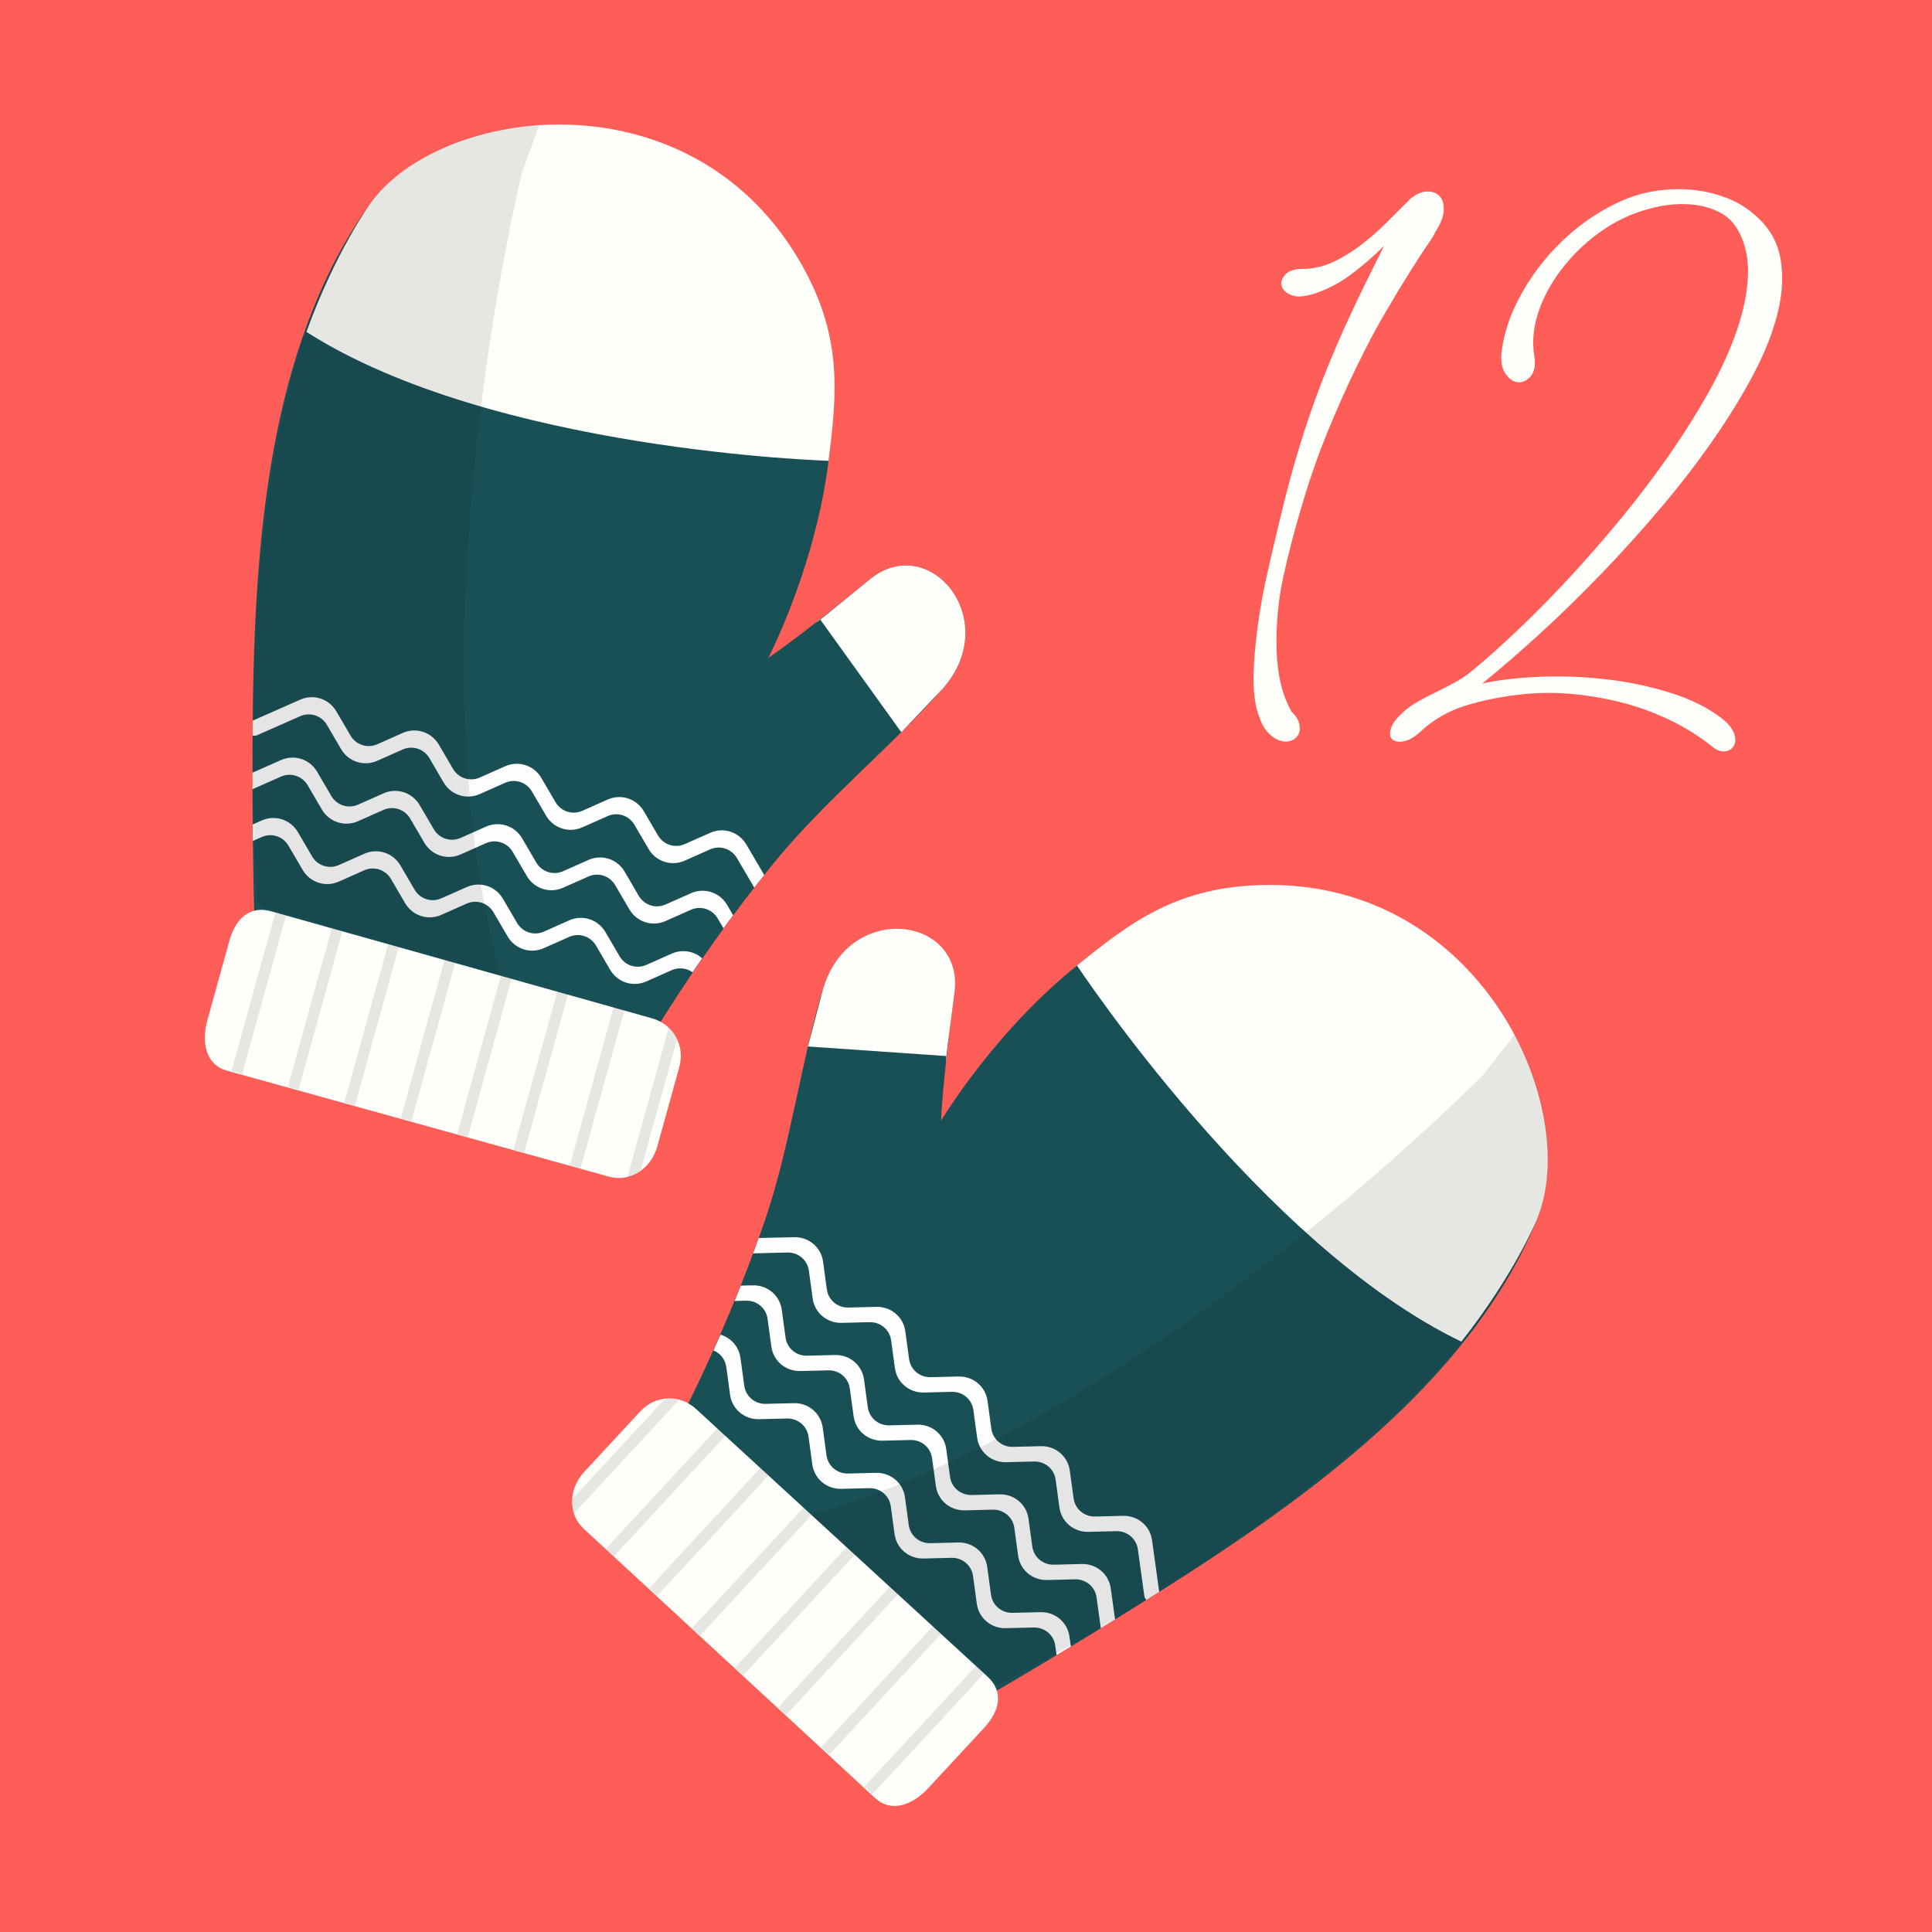 <svg xmlns="http://www.w3.org/2000/svg" xmlns:xlink="http://www.w3.org/1999/xlink" id="Layer_2" data-name="Layer 2" viewBox="0 0 168.89 168.89"><defs><style>      .cls-1 {        fill: none;      }      .cls-2 {        fill: #fefffb;      }      .cls-3 {        clip-path: url(#clippath-1);      }      .cls-4 {        fill: #185056;      }      .cls-5 {        fill: #0d0d0d;        opacity: .1;      }      .cls-6 {        fill: #ff5d58;      }      .cls-7 {        clip-path: url(#clippath);      }      .cls-8 {        fill: #fdfdfd;      }    </style><clipPath id="clippath"><path class="cls-1" d="M67.17,57.5s10.57-20.39,2.52-33.75c-9.7-16.11-31.13-14.5-37.29-5.98-8.29,11.48-10.09,27.2-10.29,43.81-.16,13.31.24,22.05.24,22.05l33.06,9.6s4.58-8.41,12.26-17.82c4.24-5.2,10.8-10.69,14.79-15.27,5.22-6-1.24-13.72-6.41-9.5-6.65,5.43-8.88,6.86-8.88,6.86Z"></path></clipPath><clipPath id="clippath-1"><path class="cls-1" d="M82.28,97.94s11.78-19.72,27.37-19.9c18.8-.22,28.71,18.84,24.7,28.57-5.4,13.09-17.82,22.89-31.84,31.8-11.24,7.14-18.88,11.4-18.88,11.4l-25.56-23.06s4.74-8.32,8.71-19.8c2.19-6.34,3.41-14.81,5.2-20.61,2.35-7.59,12.32-6.17,11.45.45-1.12,8.51-1.16,11.16-1.16,11.16Z"></path></clipPath></defs><g id="Capa_3" data-name="Capa 3"><g><rect class="cls-6" width="168.89" height="168.89"></rect><g><path class="cls-2" d="M110.16,62.84c-.27-.59-.45-1.36-.53-2.31-.08-.95-.06-2.06.05-3.32.2-2.35.56-4.68,1.08-6.98.52-2.31,1.07-4.63,1.66-6.98.54-2.1,1.1-4.03,1.68-5.8.58-1.76,1.2-3.49,1.88-5.17.68-1.68,1.42-3.39,2.24-5.12.81-1.73,1.74-3.62,2.78-5.68-.95.95-1.92,1.79-2.92,2.53-.99.73-2.03,1.28-3.12,1.64-.9.29-1.59.35-2.07.15-.47-.19-.76-.46-.85-.8s.02-.67.32-1c.31-.33.8-.49,1.48-.49.93,0,1.81-.2,2.66-.59s1.66-.89,2.44-1.48c.78-.59,1.54-1.25,2.27-1.98.73-.73,1.44-1.44,2.12-2.12.04-.05.08-.07.1-.07.43-.34.87-.51,1.32-.53.45-.01.82.12,1.08.39.27.27.4.68.38,1.24-.02.55-.28,1.22-.78,1.98-.02.11-.23.46-.63,1.03-.4.58-.91,1.37-1.54,2.37s-1.36,2.2-2.17,3.59c-.82,1.39-1.64,2.96-2.49,4.7-.85,1.74-1.7,3.64-2.54,5.7-.85,2.06-1.61,4.25-2.29,6.58-.59,1.94-1.11,3.97-1.58,6.07-.46,2.1-.66,4.28-.59,6.54.07,2.1.5,3.85,1.29,5.26.38.38.62.75.69,1.1s.06.65-.07.9c-.13.25-.32.43-.6.54-.27.11-.57.13-.9.05-.33-.08-.66-.27-1-.57-.34-.31-.63-.76-.88-1.37Z"></path><path class="cls-2" d="M153.56,18.93c1.13,1.02,1.83,2.24,2.08,3.66.26,1.42.19,2.98-.22,4.68-.41,1.7-1.11,3.5-2.12,5.41-1,1.91-2.2,3.85-3.58,5.83s-2.9,3.96-4.58,5.93c-1.67,1.98-3.4,3.89-5.17,5.73-1.78,1.84-3.55,3.58-5.34,5.21-1.79,1.63-3.47,3.09-5.05,4.37,1.47-.32,3.15-.51,5.05-.59s3.82,0,5.76.22,3.81.62,5.59,1.17c1.79.55,3.3,1.3,4.54,2.25.56.45.92.89,1.07,1.32.15.43.14.78-.02,1.07-.16.28-.42.45-.78.49-.36.04-.76-.11-1.19-.47-1.04-.84-2.21-1.57-3.49-2.2-1.29-.63-2.65-1.14-4.08-1.53-1.43-.38-2.91-.65-4.44-.8-1.52-.15-3.04-.14-4.56.02-1.74.18-3.37.51-4.9.98-1.53.47-2.86,1.24-3.99,2.31-.52.47-1.01.75-1.47.82-.46.07-.8,0-1-.22-.2-.22-.21-.56-.03-1.04.18-.47.65-1.02,1.42-1.63.43-.32.88-.6,1.36-.85.47-.25.95-.49,1.44-.73.49-.24.97-.49,1.44-.75.47-.26.93-.57,1.36-.93,1.29-1.06,2.67-2.3,4.15-3.71,1.48-1.41,2.98-2.94,4.51-4.59,1.52-1.65,3.03-3.38,4.51-5.19,1.48-1.81,2.87-3.64,4.15-5.49s2.44-3.7,3.46-5.53c1.02-1.83,1.81-3.58,2.39-5.26.57-1.67.9-3.24.97-4.71.07-1.47-.19-2.77-.78-3.9-.43-.81-1.03-1.41-1.81-1.78s-1.64-.59-2.58-.64c-.94-.06-1.89.02-2.85.24-.96.22-1.84.5-2.63.87-1.2.54-2.32,1.27-3.37,2.17-1.05.9-1.95,1.9-2.71,3s-1.32,2.24-1.68,3.44c-.36,1.2-.45,2.37-.27,3.53.13.79.03,1.38-.31,1.78s-.73.57-1.15.52c-.43-.04-.8-.33-1.12-.85s-.39-1.29-.2-2.31c.22-1.31.66-2.62,1.32-3.92.66-1.3,1.46-2.53,2.43-3.68.96-1.15,2.05-2.19,3.27-3.1s2.51-1.64,3.87-2.19c.86-.34,1.79-.58,2.78-.71s1.99-.15,3-.05c1,.1,1.99.34,2.95.71s1.82.91,2.59,1.61Z"></path></g><g><g><g><path class="cls-4" d="M67.17,57.5s10.57-20.39,2.52-33.75c-9.7-16.11-31.13-14.5-37.29-5.98-8.29,11.48-10.09,27.2-10.29,43.81-.16,13.31.24,22.05.24,22.05l33.06,9.6s4.87-8.74,12.26-17.82c4.42-5.43,10.6-10.45,14.79-15.27,5.22-6-1.24-13.72-6.41-9.5-6.65,5.43-8.88,6.86-8.88,6.86Z"></path><path class="cls-2" d="M19.83,93.59l33.41,9.27c1.87.52,3.68-.71,4.22-2.64l1.92-6.93c.53-1.93-.54-3.76-2.41-4.28l-33.28-9.35c-1.87-.52-3.11.66-3.64,2.59l-1.92,6.93c-.53,1.93-.16,3.89,1.7,4.41Z"></path><path class="cls-5" d="M54.84,102.92c.12-.43,3.62-13.08,3.62-13.08,0,0,.6.6.73,1-.06.22-3.19,11.51-3.19,11.51,0,0-.61.49-1.16.57Z"></path><polygon class="cls-5" points="49.81 101.89 53.64 88.05 54.58 88.31 50.75 102.15 49.81 101.89"></polygon><polygon class="cls-5" points="44.88 100.51 48.72 86.67 49.65 86.93 45.82 100.77 44.88 100.51"></polygon><polygon class="cls-5" points="39.96 99.13 43.79 85.29 44.72 85.55 40.89 99.4 39.96 99.13"></polygon><polygon class="cls-5" points="35.03 97.75 38.86 83.91 39.79 84.18 35.96 98.02 35.03 97.75"></polygon><polygon class="cls-5" points="30.1 96.37 33.93 82.53 34.86 82.79 31.03 96.64 30.1 96.37"></polygon><polygon class="cls-5" points="25.17 94.99 29 81.15 29.93 81.42 26.1 95.26 25.17 94.99"></polygon><polygon class="cls-5" points="20.24 93.61 24.07 79.77 25 80.04 21.17 93.88 20.24 93.61"></polygon><path class="cls-2" d="M26.8,29.02c16.29,10.41,45.63,11.26,45.63,11.26.73-5.9,1.32-11.07-2.72-17.78-9.7-16.11-31.16-13.25-37.32-4.73,0,0-3.07,4.22-5.6,11.24Z"></path><g class="cls-7"><path class="cls-8" d="M22.04,64.29c-.17-.06-.32-.19-.4-.37-.14-.34.02-.73.35-.88l4.26-1.88c1.16-.51,2.5-.08,3.15,1.02l1.24,2.12c.48.82,1.48,1.14,2.34.76l2.23-.99c1.16-.51,2.5-.08,3.15,1.02l1.24,2.12c.48.82,1.48,1.14,2.34.76l2.23-.99c1.16-.51,2.5-.08,3.15,1.02l1.24,2.12c.48.82,1.48,1.14,2.34.76l2.23-.99c1.16-.51,2.5-.08,3.15,1.02l1.24,2.12c.48.82,1.48,1.14,2.34.76l2.23-.99c1.16-.51,2.5-.08,3.15,1.02l2.37,4.03c.19.31.08.73-.22.92-.31.2-.71.1-.89-.22l-2.08-3.54c-.48-.82-1.48-1.14-2.34-.76l-2.23.99c-1.16.51-2.5.08-3.15-1.02l-1.24-2.12c-.48-.82-1.48-1.14-2.34-.76l-2.23.99c-1.16.51-2.5.08-3.15-1.02l-1.24-2.12c-.48-.82-1.48-1.14-2.34-.76l-2.23.99c-1.16.51-2.5.08-3.15-1.02l-1.24-2.12c-.48-.82-1.48-1.14-2.34-.76l-2.23.99c-1.16.51-2.5.08-3.15-1.02l-1.24-2.12c-.48-.82-1.48-1.14-2.34-.76l-3.74,1.65c-.15.07-.31.07-.45.02Z"></path><path class="cls-8" d="M20.36,69.57c-.17-.06-.32-.19-.4-.37-.14-.34.02-.73.35-.88l4.26-1.88c1.16-.51,2.5-.08,3.15,1.02l1.24,2.12c.48.82,1.48,1.14,2.34.76l2.23-.99c1.16-.51,2.5-.08,3.15,1.02l1.24,2.12c.48.82,1.48,1.14,2.34.76l2.23-.99c1.16-.51,2.5-.08,3.15,1.02l1.24,2.12c.48.82,1.48,1.14,2.34.76l2.23-.99c1.16-.51,2.5-.08,3.15,1.02l1.24,2.12c.48.82,1.48,1.14,2.34.76l2.23-.99c1.16-.51,2.5-.08,3.15,1.02l2.37,4.03c.19.32.08.73-.22.92-.31.2-.71.1-.89-.22l-2.08-3.54c-.48-.82-1.48-1.14-2.34-.76l-2.23.99c-1.16.51-2.5.08-3.15-1.02l-1.24-2.12c-.48-.82-1.48-1.14-2.34-.76l-2.23.99c-1.16.51-2.5.08-3.15-1.02l-1.24-2.12c-.48-.82-1.48-1.14-2.34-.76l-2.23.99c-1.16.51-2.5.08-3.15-1.02l-1.24-2.12c-.48-.82-1.48-1.14-2.34-.76l-2.23.99c-1.16.51-2.5.08-3.15-1.02l-1.24-2.12c-.48-.82-1.48-1.14-2.34-.76l-3.74,1.65c-.15.07-.31.07-.46.02Z"></path><path class="cls-8" d="M18.68,74.85c-.17-.06-.32-.19-.4-.37-.14-.34.02-.73.35-.88l4.26-1.88c1.16-.51,2.5-.08,3.15,1.02l1.24,2.12c.48.82,1.48,1.14,2.34.76l2.23-.99c1.16-.51,2.5-.08,3.15,1.02l1.24,2.12c.48.82,1.48,1.14,2.34.76l2.23-.99c1.16-.51,2.5-.08,3.15,1.02l1.24,2.12c.48.82,1.48,1.14,2.34.76l2.23-.99c1.16-.51,2.5-.08,3.15,1.02l1.24,2.12c.48.82,1.48,1.14,2.34.76l2.23-.99c1.16-.51,2.5-.08,3.15,1.02l2.37,4.03c.19.31.08.73-.22.92-.31.2-.71.1-.89-.22l-2.08-3.54c-.48-.82-1.48-1.14-2.34-.76l-2.23.99c-1.16.51-2.5.08-3.15-1.02l-1.24-2.12c-.48-.82-1.48-1.14-2.34-.76l-2.23.99c-1.16.51-2.5.08-3.15-1.02l-1.24-2.12c-.48-.82-1.48-1.14-2.34-.76l-2.23.99c-1.16.51-2.5.08-3.15-1.02l-1.24-2.12c-.48-.82-1.48-1.14-2.34-.76l-2.23.99c-1.16.51-2.5.08-3.15-1.02l-1.24-2.12c-.48-.82-1.48-1.14-2.34-.76l-3.74,1.65c-.15.07-.31.07-.45.02Z"></path></g><path class="cls-2" d="M82.46,60.14c5.22-6-1.24-13.72-6.41-9.5-6.65,5.43-4.36,3.5-4.36,3.5l7.1,9.87,3.68-3.87Z"></path></g><path class="cls-5" d="M45.64,15.05s-10.04,40.65-1.86,70.24l-21.21-6.09s-3.84-44.21,9.83-61.42c0,0,4.17-6.28,14.74-6.83l-1.5,4.1Z"></path></g><g><g><path class="cls-4" d="M82.28,97.94s11.78-19.72,27.37-19.9c18.8-.22,28.71,18.84,24.7,28.57-5.4,13.09-17.82,22.89-31.84,31.8-11.24,7.14-18.88,11.4-18.88,11.4l-25.56-23.06s4.87-8.74,8.71-19.8c2.29-6.61,3.31-14.51,5.2-20.61,2.35-7.59,12.32-6.17,11.45.45-1.12,8.51-1.16,11.16-1.16,11.16Z"></path><path class="cls-2" d="M76.5,157.18l-25.46-23.53c-1.43-1.31-1.33-3.51.03-4.98l4.89-5.28c1.36-1.47,3.48-1.52,4.91-.2l25.46,23.38c1.43,1.31,1.07,2.99-.29,4.46l-4.89,5.28c-1.36,1.47-3.22,2.19-4.65.87Z"></path><path class="cls-5" d="M50.15,132.32c.31-.33,9.22-9.96,9.22-9.96,0,0-.82-.19-1.23-.09-.15.17-8.11,8.77-8.11,8.77,0,0-.1.77.13,1.29Z"></path><polygon class="cls-5" points="53.66 136.05 63.42 125.51 62.71 124.86 52.95 135.4 53.66 136.05"></polygon><polygon class="cls-5" points="57.43 139.52 67.19 128.98 66.47 128.32 56.72 138.86 57.43 139.52"></polygon><polygon class="cls-5" points="61.2 142.98 70.95 132.44 70.24 131.79 60.49 142.33 61.2 142.98"></polygon><polygon class="cls-5" points="64.97 146.45 74.72 135.91 74.01 135.25 64.25 145.79 64.97 146.45"></polygon><polygon class="cls-5" points="68.73 149.91 78.49 139.37 77.77 138.72 68.02 149.26 68.73 149.91"></polygon><polygon class="cls-5" points="72.5 153.38 82.25 142.84 81.54 142.18 71.79 152.72 72.5 153.38"></polygon><polygon class="cls-5" points="76.27 156.84 86.02 146.3 85.31 145.65 75.55 156.19 76.27 156.84"></polygon><path class="cls-2" d="M127.74,117.28c-17.43-8.38-33.59-32.88-33.59-32.88,4.64-3.73,8.72-6.95,16.55-7.04,18.8-.22,27.66,19.52,23.65,29.25,0,0-1.98,4.83-6.61,10.68Z"></path><g class="cls-3"><path class="cls-8" d="M100.26,139.88c.14.12.33.18.53.14.36-.06.61-.4.56-.76l-.64-4.61c-.17-1.26-1.25-2.17-2.53-2.14l-2.45.06c-.95.02-1.75-.65-1.88-1.59l-.33-2.42c-.17-1.26-1.25-2.17-2.53-2.14l-2.45.06c-.95.02-1.75-.65-1.88-1.59l-.33-2.42c-.17-1.26-1.25-2.17-2.53-2.14l-2.45.06c-.95.02-1.75-.65-1.88-1.59l-.33-2.42c-.17-1.26-1.25-2.17-2.53-2.14l-2.45.06c-.95.02-1.75-.65-1.88-1.59l-.33-2.42c-.17-1.26-1.25-2.17-2.53-2.14l-4.68.11c-.37,0-.66.31-.67.68,0,.37.29.65.66.65l4.1-.1c.95-.02,1.75.65,1.88,1.59l.33,2.42c.17,1.26,1.25,2.17,2.53,2.14l2.45-.06c.95-.02,1.75.65,1.88,1.59l.33,2.42c.17,1.26,1.25,2.17,2.53,2.14l2.45-.06c.95-.02,1.75.65,1.88,1.59l.33,2.42c.17,1.26,1.25,2.17,2.53,2.14l2.45-.06c.95-.02,1.75.65,1.88,1.59l.33,2.42c.17,1.26,1.25,2.17,2.53,2.14l2.45-.06c.95-.02,1.75.65,1.88,1.59l.56,4.05c.02.16.1.3.22.4Z"></path><path class="cls-8" d="M96.65,144.09c.14.12.33.18.53.14.36-.06.61-.4.56-.76l-.64-4.61c-.17-1.26-1.25-2.17-2.53-2.14l-2.45.06c-.95.02-1.75-.65-1.88-1.59l-.33-2.42c-.17-1.26-1.25-2.17-2.53-2.14l-2.45.06c-.95.02-1.75-.66-1.88-1.59l-.33-2.42c-.17-1.26-1.25-2.17-2.53-2.14l-2.45.06c-.95.02-1.75-.65-1.88-1.59l-.33-2.42c-.17-1.26-1.25-2.17-2.53-2.14l-2.45.06c-.95.02-1.75-.65-1.88-1.59l-.33-2.42c-.17-1.26-1.25-2.17-2.53-2.14l-4.68.11c-.37,0-.66.31-.67.68,0,.37.29.65.66.65l4.1-.1c.95-.02,1.75.65,1.88,1.59l.33,2.42c.17,1.26,1.25,2.17,2.53,2.14l2.45-.06c.95-.02,1.75.65,1.88,1.59l.33,2.42c.17,1.26,1.25,2.17,2.53,2.14l2.45-.06c.95-.02,1.75.65,1.88,1.59l.33,2.42c.17,1.26,1.25,2.17,2.53,2.14l2.45-.06c.95-.02,1.75.66,1.88,1.59l.33,2.42c.17,1.26,1.25,2.17,2.53,2.14l2.45-.06c.95-.02,1.75.65,1.88,1.59l.56,4.05c.02.16.1.3.22.4Z"></path><path class="cls-8" d="M93.04,148.3c.14.12.33.18.53.14.36-.06.61-.4.56-.76l-.64-4.61c-.17-1.26-1.25-2.17-2.53-2.14l-2.45.06c-.95.02-1.75-.65-1.88-1.59l-.33-2.42c-.17-1.26-1.25-2.17-2.53-2.14l-2.45.06c-.95.02-1.75-.65-1.88-1.59l-.33-2.42c-.17-1.26-1.25-2.17-2.53-2.14l-2.45.06c-.95.02-1.75-.65-1.88-1.59l-.33-2.42c-.17-1.26-1.25-2.17-2.53-2.14l-2.45.06c-.95.02-1.75-.65-1.88-1.59l-.33-2.42c-.17-1.26-1.25-2.17-2.53-2.14l-4.68.11c-.37,0-.66.31-.67.68,0,.37.29.65.66.65l4.1-.1c.95-.02,1.75.65,1.88,1.59l.33,2.42c.17,1.26,1.25,2.17,2.53,2.14l2.45-.06c.95-.02,1.75.65,1.88,1.59l.33,2.42c.17,1.26,1.25,2.17,2.53,2.14l2.45-.06c.95-.02,1.75.65,1.88,1.59l.33,2.42c.17,1.26,1.25,2.17,2.53,2.14l2.45-.06c.95-.02,1.75.65,1.88,1.59l.33,2.42c.17,1.26,1.25,2.17,2.53,2.14l2.45-.06c.95-.02,1.75.65,1.88,1.59l.56,4.05c.02.16.1.3.22.4Z"></path></g><path class="cls-2" d="M71.99,86.32c2.35-7.59,12.32-6.17,11.45.45-1.12,8.51-.68,5.55-.68,5.55l-12.13-.84,1.35-5.16Z"></path></g><path class="cls-5" d="M129.71,93.9s-29.29,29.93-58.76,38.54l16.34,14.83s39.62-20,47.06-40.68c0,0,3.15-6.85-1.95-16.13l-2.7,3.44Z"></path></g></g></g></g></svg>